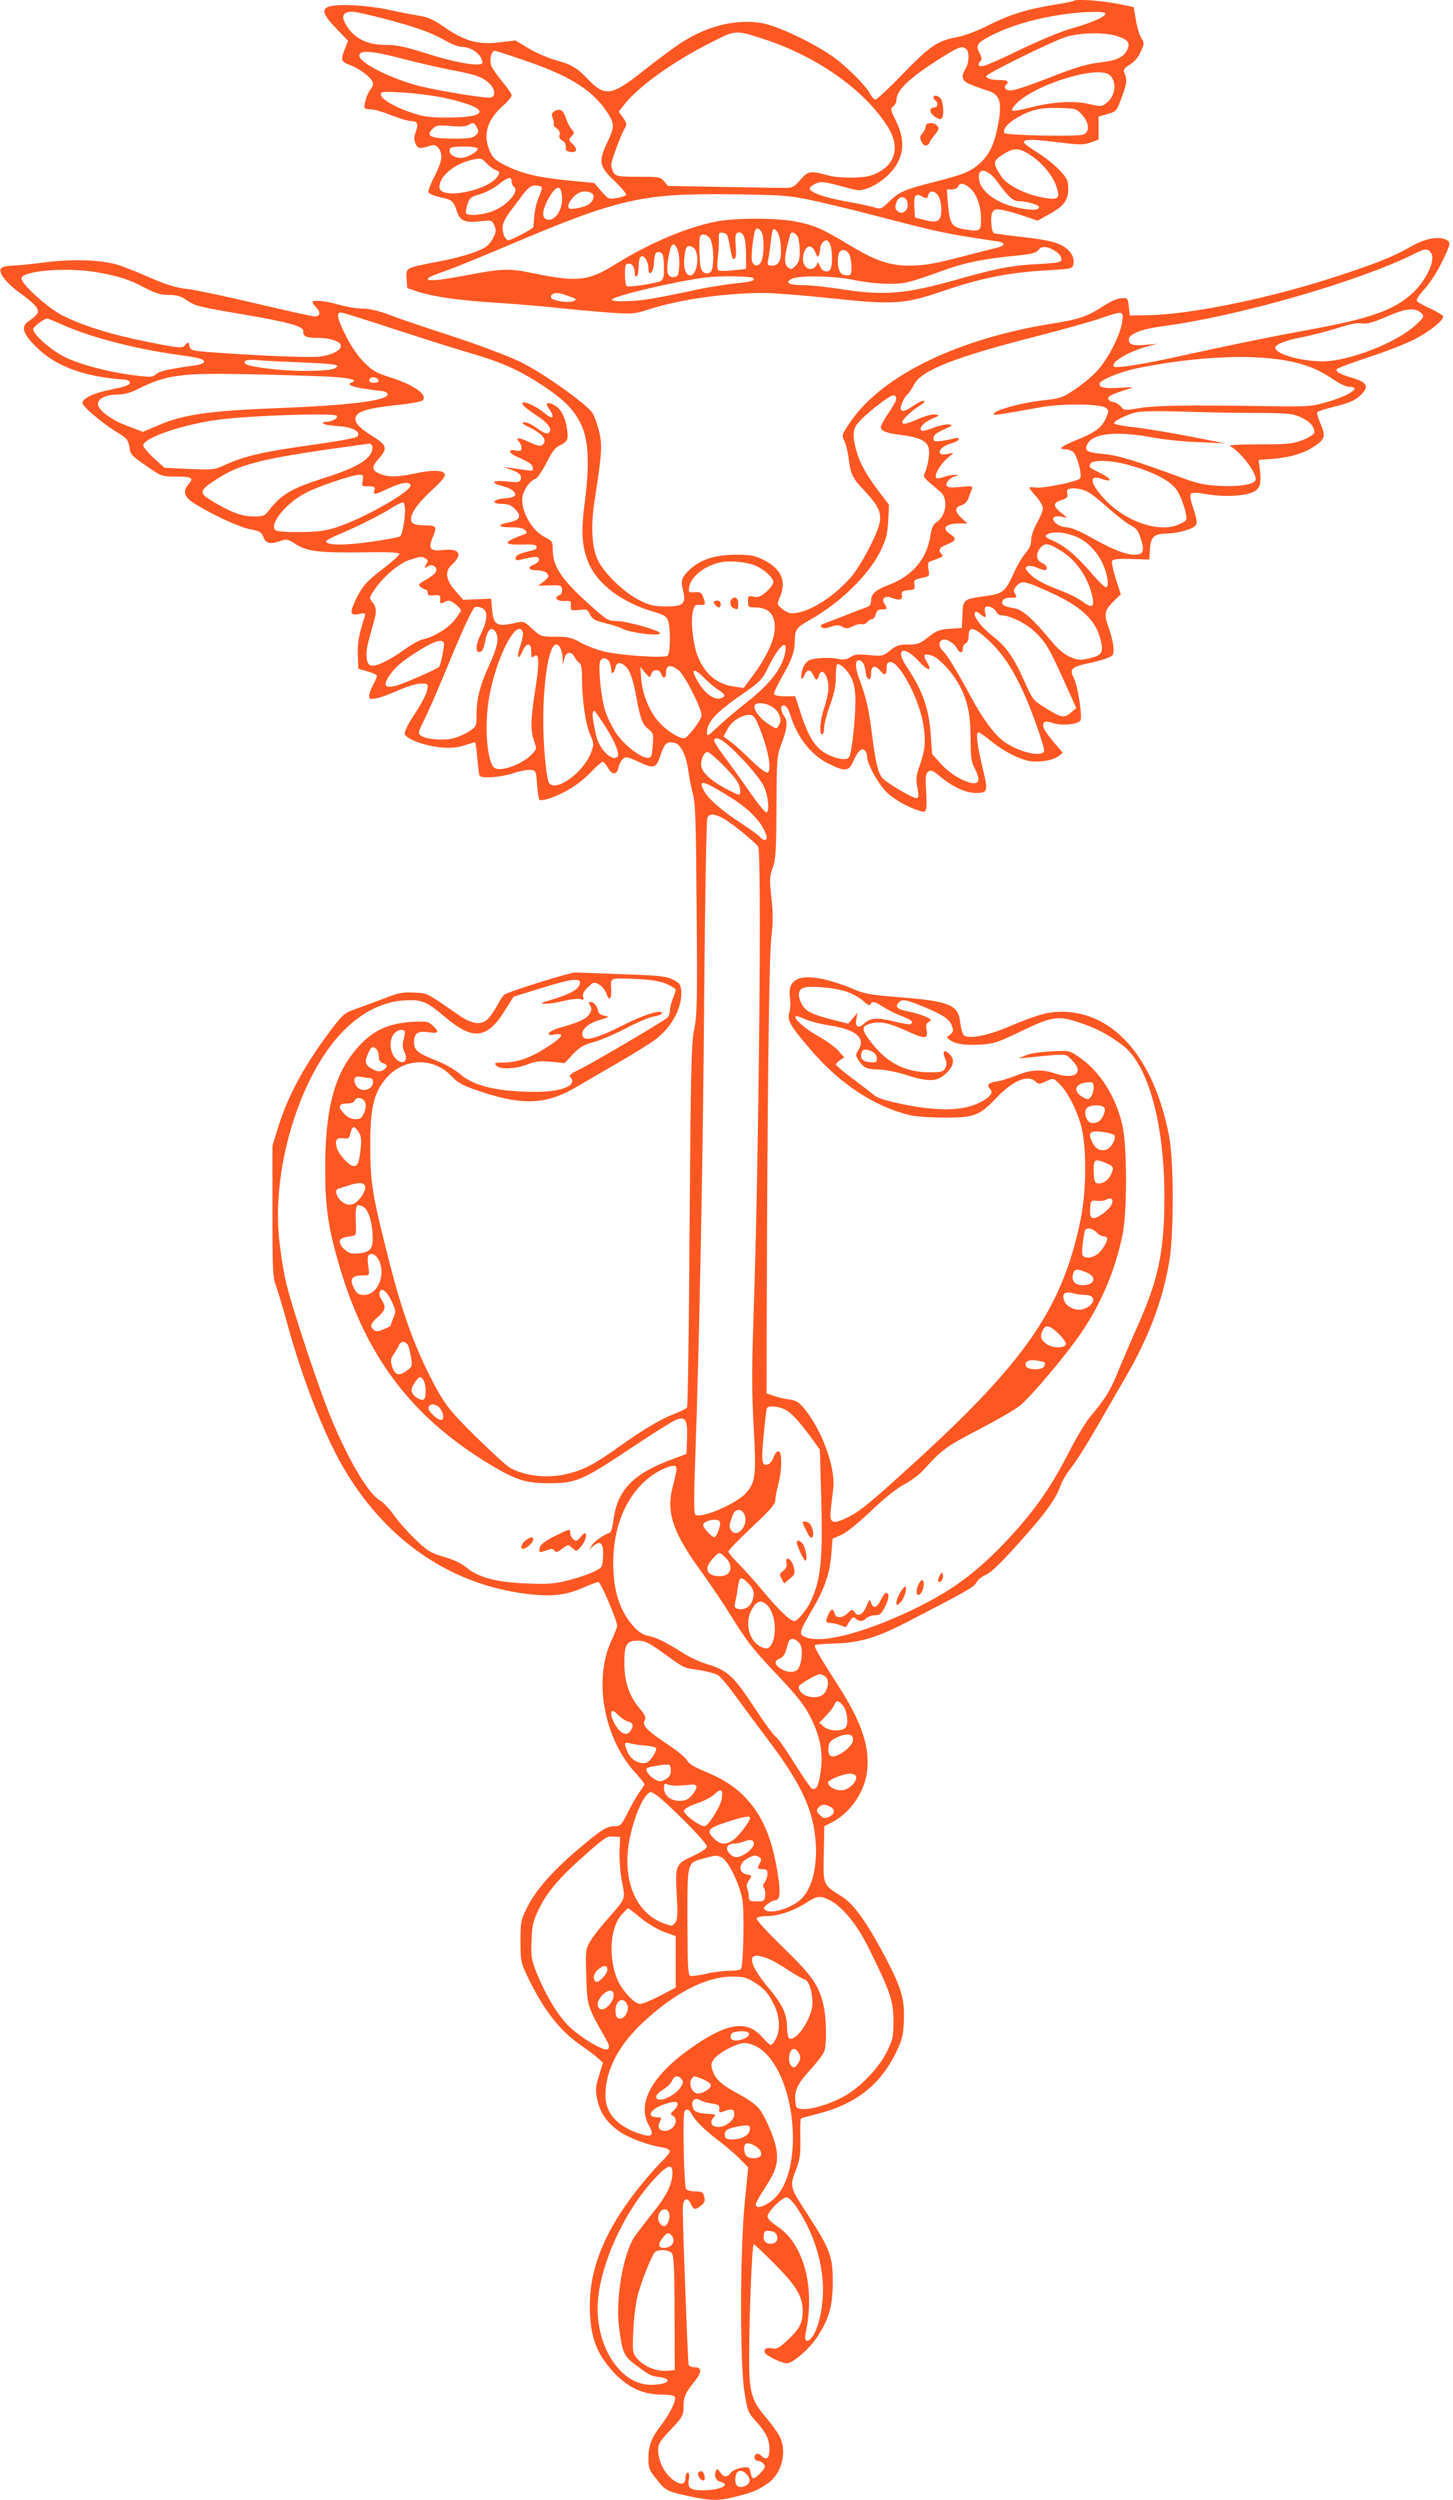 <?xml version="1.0" standalone="no"?>
<!DOCTYPE svg PUBLIC "-//W3C//DTD SVG 20010904//EN"
 "http://www.w3.org/TR/2001/REC-SVG-20010904/DTD/svg10.dtd">
<svg version="1.0" xmlns="http://www.w3.org/2000/svg"
 width="744pt" height="1280pt" viewBox="0 0 744 1280"
 preserveAspectRatio="xMidYMid meet">
<g transform="translate(0,1280) scale(0.1,-0.1)"
fill="#ff5722" stroke="none">
<path d="M5499 12796 c-2 -3 -47 -12 -99 -20 -142 -23 -234 -52 -340 -106 -53
-27 -121 -53 -154 -59 -105 -19 -142 -44 -281 -187 -71 -74 -136 -134 -142
-134 -7 0 -20 14 -28 30 -23 44 -130 150 -200 197 -105 71 -277 151 -350 164
-132 23 -272 -10 -408 -94 -39 -25 -129 -91 -198 -146 -167 -133 -201 -138
-289 -46 -54 57 -84 75 -162 96 -40 11 -104 39 -141 61 l-68 41 -74 -9 c-119
-15 -186 4 -306 88 -40 28 -72 41 -115 48 -33 5 -104 19 -159 31 -103 22 -249
30 -297 16 -44 -12 -35 -42 33 -112 l61 -64 -16 -41 c-23 -59 -21 -65 30 -85
53 -20 114 -70 114 -93 0 -8 -6 -23 -14 -31 -16 -19 -37 -87 -28 -95 3 -3 18
-6 33 -6 15 0 61 -13 102 -30 42 -16 87 -30 101 -30 33 0 40 -13 25 -55 -10
-27 -10 -40 -1 -61 13 -27 19 -27 83 -8 25 7 49 -23 49 -60 0 -19 -16 -63 -36
-100 -19 -37 -33 -74 -30 -81 2 -7 29 -18 60 -25 61 -12 68 -19 86 -73 15 -48
41 -59 120 -50 57 6 60 5 71 -21 10 -22 10 -33 -4 -61 -9 -19 -27 -41 -40 -49
-38 -26 -133 -55 -251 -77 -160 -31 -158 -29 -154 -86 l3 -48 53 -18 c81 -26
209 -45 402 -57 96 -6 236 -18 310 -26 74 -8 194 -19 265 -24 128 -9 132 -8
221 20 149 47 382 80 572 80 53 0 204 -12 337 -26 333 -36 384 -33 596 40 185
63 333 92 524 102 119 7 126 8 131 30 9 37 -17 77 -66 101 -32 16 -86 27 -190
39 -80 9 -148 18 -151 20 -13 8 -19 85 -8 105 9 18 16 20 51 14 23 -4 73 -18
111 -31 l70 -24 50 28 c83 44 107 75 107 133 0 44 -5 54 -41 94 -23 25 -69 63
-103 85 -33 21 -67 44 -75 51 -29 26 17 29 154 12 121 -15 140 -16 178 -3 l42
15 0 59 0 59 46 13 c46 14 47 15 74 89 26 70 27 86 11 126 -5 12 3 22 29 38
24 14 43 37 56 66 19 42 19 46 3 70 -9 15 -22 56 -28 93 l-11 66 -85 17 c-79
16 -211 25 -221 15z m-3519 -95 c163 -44 231 -69 306 -112 28 -16 63 -29 78
-29 51 0 106 -42 106 -81 0 -23 -131 -2 -279 45 -115 37 -159 46 -215 46 -102
0 -170 37 -210 114 -19 37 -6 56 38 56 17 0 97 -18 176 -39z m3680 29 c0 -16
-71 -47 -171 -75 -54 -15 -164 -61 -258 -106 -90 -44 -177 -83 -193 -86 -29
-6 -36 5 -17 24 8 8 6 20 -6 43 -21 40 -12 51 66 91 86 43 196 77 317 98 117
21 262 27 262 11z m-1746 -131 c276 -91 521 -266 635 -454 65 -107 30 -203
-88 -243 -42 -15 -163 -15 -216 -1 -98 26 -106 25 -146 -21 -31 -36 -42 -42
-75 -42 -21 0 -166 2 -321 5 l-283 5 -19 23 c-18 23 -26 24 -131 24 -99 0
-113 2 -126 19 -8 11 -14 30 -14 42 0 22 52 162 73 194 7 13 4 24 -13 48 l-22
30 28 36 c74 94 254 223 444 318 130 66 125 65 274 17z m1810 15 c53 -18 64
-34 48 -69 -18 -38 -54 -55 -140 -65 -59 -6 -121 -24 -226 -65 -197 -76 -237
-87 -253 -73 -10 8 -11 14 -3 22 19 19 10 26 -29 26 -44 0 -71 8 -71 20 0 12
336 178 406 200 75 24 203 26 268 4z m-776 -66 c16 -16 15 -67 -3 -98 -28 -48
-20 -67 38 -88 28 -11 63 -23 77 -27 63 -19 74 -64 46 -196 -18 -85 -45 -137
-91 -177 -46 -41 -83 -56 -229 -93 -153 -39 -182 -51 -233 -101 -39 -38 -43
-40 -75 -30 -18 6 -84 20 -147 31 -111 20 -184 46 -185 66 0 6 13 16 28 24 31
14 41 13 173 -23 47 -13 58 -13 97 0 25 9 66 34 92 57 90 79 108 176 52 287
-28 57 -30 64 -15 75 10 7 17 21 17 31 0 52 63 112 220 212 99 63 118 70 138
50z m-2863 -55 c72 -18 179 -43 240 -54 116 -22 152 -36 185 -71 28 -30 27
-68 -2 -68 -55 0 -305 43 -381 65 -144 41 -287 116 -287 150 0 31 65 26 245
-22z m629 -12 c216 -76 326 -149 398 -260 35 -56 35 -71 -2 -149 -47 -100 -43
-123 36 -198 36 -35 63 -67 60 -72 -3 -5 -25 -12 -48 -16 -41 -7 -44 -5 -79
35 l-36 42 -133 13 c-157 16 -233 34 -318 75 -53 26 -67 38 -83 73 -38 84 -16
161 66 234 25 22 45 46 45 54 0 7 -23 41 -50 73 -28 33 -53 70 -56 83 -8 29 3
72 19 72 6 0 88 -27 181 -59z m2970 -67 c37 -37 27 -106 -20 -143 -22 -17 -28
-17 -86 -4 -78 19 -187 12 -305 -18 -46 -12 -87 -19 -90 -15 -4 3 4 18 18 32
93 101 428 204 483 148z m-3419 -113 c243 -51 256 -103 25 -103 -85 0 -120 4
-180 24 -88 29 -160 71 -160 95 0 14 12 15 113 9 61 -3 153 -15 202 -25z
m3276 -89 c37 -41 40 -88 6 -101 -30 -12 -401 -4 -405 8 -7 20 19 51 64 77 72
42 121 54 217 51 86 -2 89 -3 118 -35z m-3101 -61 c13 -25 13 -27 -6 -45 -12
-12 -37 -16 -102 -16 -130 0 -158 14 -113 54 16 15 30 16 89 11 44 -5 76 -3
88 4 26 15 32 14 44 -8z m5 -111 c6 -10 -27 -34 -63 -45 -45 -13 -95 16 -76
46 7 12 131 12 139 -1z m2844 -43 c57 -41 107 -105 122 -158 18 -57 6 -65 -73
-50 -92 17 -184 65 -212 109 -44 68 -43 78 11 112 58 37 86 34 152 -13z
m-2798 -33 c13 -14 35 -30 48 -35 21 -9 22 -11 9 -32 -50 -75 -298 -122 -298
-55 0 55 73 117 164 139 48 11 51 11 77 -17z m2616 -95 c55 -76 80 -99 110
-99 37 0 103 -19 103 -29 0 -16 -25 -19 -85 -9 -115 18 -209 79 -221 145 -13
68 41 64 93 -8z m-2487 2 c0 -11 5 -23 10 -26 31 -19 -22 -88 -95 -121 -49
-23 -138 -33 -149 -16 -2 4 1 24 7 45 11 33 17 39 63 52 28 8 71 30 95 49 50
40 69 44 69 17z m2338 -27 c37 -25 64 -90 65 -157 2 -70 -3 -74 -79 -62 -69
10 -81 27 -89 123 l-7 82 26 0 c15 0 29 7 32 15 8 19 24 19 52 -1z m-2184 -2
c2 -4 -4 -28 -15 -52 -11 -24 -21 -66 -23 -94 -2 -28 -5 -54 -5 -58 -1 -9
-112 -68 -128 -68 -18 0 -35 48 -28 79 3 14 18 42 33 62 15 20 44 59 65 87 31
41 45 52 67 52 16 0 31 -4 34 -8z m104 -52 c4 -58 -30 -115 -68 -115 -38 0
-38 43 0 111 40 69 64 70 68 4z m146 24 c24 -9 19 -41 -9 -60 -13 -9 -42 -18
-65 -21 -34 -5 -40 -3 -40 13 0 10 12 31 27 46 26 27 55 34 87 22z m1780 -16
c9 -13 16 -43 16 -70 0 -61 -17 -72 -86 -54 l-49 12 -3 57 c-3 61 6 70 48 47
14 -7 19 -5 23 10 7 27 32 25 51 -2z m-658 -21 c67 -14 211 -49 320 -77 353
-92 366 -95 642 -136 43 -7 41 -21 -5 -33 -21 -5 -85 -21 -143 -36 -173 -46
-221 -54 -303 -55 -102 0 -173 24 -309 106 -137 83 -180 102 -276 120 -98 19
-304 19 -403 0 -151 -29 -345 -111 -521 -221 -135 -84 -194 -90 -412 -45 -130
27 -165 26 -356 -11 -148 -28 -208 -31 -184 -10 5 4 45 20 88 35 44 15 185 73
315 128 575 244 688 269 1161 263 235 -3 279 -6 386 -28z m500 -12 c11 -43
-29 -72 -55 -41 -8 9 -8 21 -1 40 13 35 47 35 56 1z m-746 -154 c13 -25 13
-112 0 -145 -11 -30 -35 -34 -48 -8 -8 14 1 113 14 160 5 18 22 15 34 -7z m98
-69 c5 -71 -8 -102 -44 -102 -24 0 -26 3 -20 33 4 17 9 55 12 82 8 75 12 82
31 62 10 -10 18 -39 21 -75z m-265 18 c16 -87 18 -91 29 -84 6 4 9 26 6 58 -6
59 -2 76 17 76 24 0 35 -36 35 -113 l0 -74 -65 -7 c-36 -4 -71 -4 -76 0 -7 4
-8 28 -3 68 4 33 6 76 5 94 -1 30 1 33 21 30 19 -2 25 -12 31 -48z m348 34 c8
-9 13 -41 14 -75 0 -47 -4 -63 -22 -80 -18 -19 -24 -20 -37 -9 -24 19 -21 58
10 168 5 17 19 15 35 -4z m-448 -11 c23 -27 26 -163 4 -177 -12 -8 -22 -8 -34
0 -14 9 -19 28 -21 89 -2 43 -1 84 2 92 7 18 30 16 49 -4z m617 -32 c11 -21
14 -100 4 -125 -10 -26 -43 -19 -56 12 -8 20 -12 23 -15 10 -2 -9 -11 -19 -19
-22 -38 -15 -64 30 -47 81 14 40 40 41 57 3 10 -26 14 -29 20 -15 3 9 6 24 6
34 0 17 18 41 32 41 4 0 12 -9 18 -19z m-781 -29 c7 -16 11 -53 9 -83 -3 -47
-6 -54 -25 -57 -35 -5 -44 24 -30 101 12 72 27 85 46 39z m91 -1 c23 -43 6
-131 -25 -131 -25 0 -37 39 -30 96 5 44 10 54 25 54 11 0 24 -9 30 -19z m1850
-11 c14 -9 25 -26 25 -36 0 -17 -11 -20 -120 -26 -135 -7 -209 -21 -410 -78
-270 -76 -375 -85 -601 -50 -71 11 -156 20 -189 20 -74 0 -98 12 -64 31 36 21
225 17 329 -6 47 -10 123 -18 170 -18 87 0 101 4 291 72 100 36 200 56 353 71
90 9 112 15 124 31 15 22 51 18 92 -11z m-1060 -16 c6 -14 10 -43 10 -65 0
-35 -3 -39 -25 -39 -14 0 -29 8 -35 19 -11 22 -13 71 -4 95 10 25 43 19 54
-10z m-956 0 c3 -9 6 -40 6 -69 0 -42 -4 -56 -17 -64 -24 -12 -162 -33 -174
-26 -5 4 -9 31 -9 61 0 46 3 54 19 54 20 0 31 -18 31 -51 0 -11 5 -17 10 -14
6 3 10 26 10 50 0 24 5 47 12 51 16 10 38 -24 38 -59 0 -44 24 -28 28 19 1 21
5 45 7 52 6 17 32 15 39 -4z m463 -118 c13 -12 -9 -19 -92 -27 -47 -5 -129
-18 -183 -29 -217 -47 -294 -60 -369 -62 -46 -2 -79 1 -80 7 -5 17 339 98 487
115 77 9 227 6 237 -4z m-965 -85 c13 -5 32 -12 43 -16 35 -11 -6 -26 -55 -19
-50 7 -66 17 -56 33 9 13 37 14 68 2z"/>
<path d="M4780 12301 c0 -6 5 -13 10 -16 15 -9 12 -35 -4 -35 -26 0 -30 -23
-6 -42 36 -29 50 -23 50 23 0 22 -5 49 -10 60 -11 19 -40 27 -40 10z"/>
<path d="M4740 12153 c0 -9 -7 -25 -17 -35 -13 -15 -14 -23 -5 -43 7 -16 17
-23 27 -19 8 3 15 10 15 14 0 5 12 22 26 39 21 26 24 34 14 46 -17 21 -60 20
-60 -2z"/>
<path d="M2838 12230 c-14 -9 -15 -16 -7 -37 5 -14 7 -28 4 -31 -3 -3 4 -12
15 -19 14 -10 19 -21 15 -33 -4 -13 1 -22 14 -30 13 -6 20 -19 18 -33 -2 -17
4 -23 26 -25 33 -4 36 16 7 43 -19 17 -19 19 -4 37 16 17 16 19 1 36 -9 10
-22 35 -29 57 -14 42 -31 52 -60 35z"/>
<path d="M7239 11545 c-111 -61 -169 -85 -364 -150 -352 -118 -776 -206 -1000
-209 l-90 -1 -5 45 c-5 44 -6 45 -38 43 -19 0 -58 -17 -95 -42 -79 -51 -120
-65 -248 -86 -489 -76 -881 -266 -1044 -504 -45 -66 -46 -69 -32 -97 8 -16 18
-56 22 -89 11 -84 19 -102 79 -165 71 -75 89 -111 81 -162 -11 -62 -99 -229
-152 -288 -94 -105 -219 -180 -299 -180 -13 0 -35 10 -49 23 -27 22 -27 23
-11 61 34 81 7 143 -83 189 -47 23 -66 27 -142 27 -109 0 -187 -26 -241 -80
-40 -39 -43 -52 -29 -112 14 -60 -3 -73 -91 -73 -63 1 -82 6 -138 34 -77 40
-177 137 -208 202 -32 66 -38 178 -17 309 37 235 40 283 22 354 -9 36 -24 77
-33 91 -32 48 -254 206 -369 262 -62 30 -213 87 -345 130 -129 42 -275 91
-323 110 -59 22 -106 33 -140 33 -29 0 -84 9 -122 20 -70 20 -135 26 -135 13
0 -4 9 -17 21 -29 23 -25 18 -44 -11 -44 -10 0 -142 29 -294 65 -152 36 -311
70 -354 75 -58 6 -107 21 -193 58 -63 28 -139 58 -169 67 -84 25 -235 30 -377
11 -67 -9 -139 -16 -160 -16 -21 0 -45 -5 -53 -10 -27 -17 17 -77 95 -132 38
-27 76 -60 83 -73 13 -26 10 -32 -47 -74 -34 -25 -22 -61 42 -125 101 -101
244 -154 447 -169 23 -1 35 -7 35 -17 0 -11 -25 -20 -90 -33 -94 -19 -148 -43
-153 -69 -3 -17 108 -111 185 -156 39 -23 49 -35 54 -63 7 -48 9 -49 93 -108
73 -50 75 -51 150 -51 79 0 90 -7 61 -40 -29 -32 -23 -62 20 -91 79 -53 233
-126 293 -138 53 -10 61 -15 71 -41 11 -33 35 -38 90 -19 28 10 36 8 72 -15
58 -39 124 -47 341 -44 139 2 193 0 193 -8 0 -7 -34 -37 -75 -69 -91 -69 -114
-95 -146 -160 -35 -73 -33 -88 13 -79 35 7 36 6 29 -17 -30 -94 -36 -132 -34
-194 l3 -69 48 -14 c26 -7 47 -17 47 -23 0 -5 -9 -26 -20 -46 -11 -21 -20 -46
-20 -56 0 -17 5 -18 38 -12 20 3 71 22 113 41 43 19 93 34 114 34 37 0 38 0
32 -34 -3 -19 -31 -72 -62 -119 -32 -47 -55 -93 -53 -104 5 -26 105 -63 188
-70 50 -4 83 -1 119 11 27 9 52 16 54 16 2 0 7 -37 11 -82 4 -44 9 -85 12 -90
10 -15 110 -8 171 13 34 11 74 19 90 17 27 -3 28 -5 33 -75 3 -39 8 -74 12
-78 4 -4 24 -1 45 5 80 26 155 72 212 130 32 33 62 60 67 60 5 0 17 -14 26
-30 22 -39 47 -39 54 -1 4 17 14 37 23 45 15 14 23 12 84 -16 78 -36 87 -33
112 43 19 55 31 65 71 55 31 -8 59 -67 69 -146 4 -30 14 -82 23 -115 13 -50
16 -149 19 -593 4 -470 2 -542 -12 -610 -15 -67 -18 -192 -24 -1002 -3 -509
-9 -930 -13 -936 -4 -6 -29 -19 -55 -29 -74 -27 -157 -76 -283 -165 -135 -96
-185 -123 -267 -144 -102 -27 -215 -16 -298 27 -17 8 -96 80 -176 159 -123
121 -152 157 -196 234 -107 192 -178 381 -251 669 -86 338 -95 394 -96 580 -1
202 17 279 81 354 89 104 239 110 332 14 39 -41 57 -50 165 -86 204 -67 325
-61 471 24 39 23 135 79 215 125 80 46 168 101 195 121 87 66 140 167 133 251
-3 32 -8 40 -43 57 -34 17 -72 21 -260 27 -121 5 -229 9 -240 9 -25 1 -346
-99 -363 -114 -8 -6 -24 -31 -37 -56 -13 -25 -35 -57 -49 -70 -34 -32 -81 -24
-150 24 -168 116 -154 109 -225 113 -53 3 -79 -1 -136 -23 -38 -15 -105 -39
-148 -55 -76 -27 -79 -30 -142 -113 -138 -183 -221 -337 -272 -502 l-28 -90 0
-335 c0 -318 1 -338 22 -395 11 -33 37 -118 56 -190 74 -269 182 -549 279
-718 209 -366 530 -596 912 -653 141 -21 224 -15 315 24 40 18 79 32 85 32 12
0 96 -197 96 -224 0 -8 -13 -42 -30 -77 -92 -200 -38 -499 122 -674 26 -29 48
-56 48 -60 0 -3 -11 -21 -24 -38 -13 -18 -40 -65 -60 -104 -34 -68 -38 -73
-69 -73 -41 0 -68 -17 -197 -127 -125 -107 -210 -204 -253 -293 -30 -61 -32
-72 -32 -170 0 -100 2 -108 37 -182 79 -165 161 -271 267 -346 37 -25 78 -56
92 -69 l26 -24 -20 -67 c-18 -57 -19 -73 -9 -121 15 -70 51 -121 115 -165 51
-34 145 -69 220 -81 20 -3 37 -12 37 -18 0 -7 -16 -29 -36 -48 -20 -18 -64
-68 -98 -109 -187 -225 -276 -429 -276 -634 0 -157 33 -247 124 -344 70 -75
149 -112 239 -112 49 0 69 -4 73 -14 7 -18 -28 -87 -73 -146 -48 -62 -63 -103
-63 -167 0 -49 4 -60 43 -108 45 -58 53 -62 187 -90 94 -19 132 -19 212 1 86
21 116 33 165 66 76 51 106 165 64 246 -11 20 -42 64 -70 96 -75 88 -86 130
-85 316 0 206 15 570 23 570 4 0 52 -46 108 -102 112 -113 142 -164 143 -241
0 -61 -16 -91 -79 -150 -41 -38 -55 -46 -75 -41 -30 7 -47 -2 -40 -21 7 -16
86 -55 113 -55 30 0 114 72 155 134 60 91 79 155 80 276 1 136 -11 169 -124
345 -99 153 -98 147 -61 245 17 44 21 75 19 152 -1 54 0 99 3 101 2 2 42 13
89 25 192 50 315 146 396 309 33 68 39 89 42 164 5 110 -11 168 -90 319 -93
178 -164 279 -223 317 -103 65 -100 58 -97 221 l3 142 41 21 c90 46 163 151
177 254 17 126 -24 253 -146 443 -102 159 -126 202 -120 209 3 3 46 7 94 8
136 4 218 28 377 110 308 159 345 180 355 202 6 12 25 29 43 37 36 15 97 76
228 226 93 106 141 176 161 235 7 22 31 61 52 88 22 26 80 118 130 205 50 86
119 206 153 265 117 202 187 388 221 587 24 138 24 510 0 639 -76 403 -283
642 -555 641 -70 -1 -121 -15 -285 -84 -99 -41 -196 -57 -213 -35 -6 8 -14 36
-17 62 -9 92 -54 111 -308 131 -159 13 -184 17 -248 46 -40 17 -105 38 -146
47 -128 28 -185 -6 -170 -98 4 -20 2 -53 -3 -72 -12 -41 1 -65 105 -187 149
-177 334 -299 518 -341 28 -6 104 -11 170 -11 151 -1 181 10 264 98 86 91 163
124 203 87 17 -15 21 -15 55 1 36 17 36 17 65 -11 41 -39 82 -115 110 -203 33
-108 33 -345 -1 -505 -94 -446 -283 -719 -857 -1241 -231 -210 -276 -247 -345
-278 -70 -33 -84 -23 -74 54 3 30 9 76 12 103 11 103 -57 291 -144 399 -32 40
-45 48 -83 53 -25 3 -61 12 -80 19 l-35 12 1 369 c3 1155 12 1857 23 1958 10
84 10 130 1 211 -10 93 -10 108 6 152 16 42 19 85 20 309 1 243 2 264 23 320
32 85 36 119 17 147 -21 30 -21 60 0 56 10 -2 22 -21 29 -43 35 -118 106 -209
197 -255 83 -41 104 -40 125 8 26 56 43 74 60 61 7 -6 13 -21 13 -33 0 -38 57
-140 101 -183 39 -38 115 -80 176 -97 27 -9 31 5 25 109 -4 65 -2 83 11 94 14
11 23 7 64 -27 61 -51 127 -81 179 -82 61 0 64 8 39 113 -31 128 -40 197 -25
197 6 0 37 -21 68 -47 62 -50 142 -91 196 -100 49 -8 121 5 147 26 l21 17 -42
49 c-23 27 -47 59 -53 72 -15 33 1 47 37 33 49 -18 140 -10 149 13 9 25 -14
174 -33 212 -26 52 -18 60 95 84 50 11 95 27 101 36 13 17 5 73 -20 144 -24
66 -20 86 23 129 l40 39 -25 78 c-14 43 -22 85 -20 92 4 10 27 13 98 11 l93
-3 3 50 c4 66 20 82 85 83 63 2 137 23 151 44 7 11 3 36 -13 83 -15 45 -20 70
-13 77 7 7 33 6 80 -2 95 -17 215 -9 250 17 28 21 31 45 21 128 l-4 30 76 6
c93 8 164 31 218 70 47 33 49 48 21 114 -11 26 -18 50 -15 55 3 4 46 18 96 30
71 18 98 30 125 56 47 44 36 67 -44 90 -61 18 -85 31 -77 44 3 5 76 32 163 61
86 28 191 69 232 90 74 37 150 97 150 118 0 6 -29 24 -64 40 -35 16 -67 34
-71 40 -4 7 12 32 40 62 28 30 64 87 91 142 40 84 42 93 27 105 -33 24 -106
15 -174 -23z m91 -45 c20 -38 -33 -145 -104 -207 -93 -82 -213 -124 -506 -178
-223 -41 -397 -77 -659 -134 -205 -46 -347 -68 -357 -58 -20 20 68 74 166 102
l55 15 -55 -5 c-66 -7 -90 0 -90 27 0 28 67 54 175 68 384 50 1013 232 1290
372 52 27 70 27 85 -2z m-6833 -94 c113 -20 167 -38 246 -80 54 -28 80 -36
121 -36 41 0 62 -6 92 -27 45 -30 55 -33 291 -73 233 -40 309 -61 306 -86 -2
-26 14 -34 73 -34 59 0 110 -15 118 -35 9 -26 -41 -53 -111 -61 -59 -6 -332 6
-573 24 -78 7 -85 9 -90 31 -5 21 -7 22 -19 7 -18 -21 -22 -21 -201 15 -178
35 -332 83 -434 136 -74 39 -206 158 -206 187 0 40 231 59 387 32z m6782 -211
c15 -15 12 -20 -31 -60 -100 -91 -342 -185 -476 -185 -111 0 -242 38 -242 70
0 17 54 38 140 54 46 9 126 30 178 46 64 21 104 29 126 24 25 -4 55 4 127 35
100 44 147 48 178 16z m-5261 -80 c142 -46 320 -103 397 -125 163 -48 250 -88
373 -170 105 -70 155 -122 190 -199 35 -75 41 -203 17 -386 -20 -153 -17 -225
15 -308 43 -114 173 -213 343 -261 45 -13 60 -22 67 -42 15 -38 13 -170 -2
-181 -18 -14 -236 1 -323 21 -38 9 -93 30 -122 46 -46 26 -63 30 -128 30 -74
0 -76 1 -119 40 -43 40 -45 40 -87 31 -94 -22 -112 -12 -119 66 l-5 58 -71 -3
-72 -3 -41 47 c-48 54 -54 99 -20 130 61 55 44 88 -41 78 -67 -7 -79 5 -55 63
24 58 21 63 -39 63 -34 0 -58 5 -65 14 -22 26 14 86 96 162 56 51 75 75 70 87
-8 21 -66 22 -157 2 -84 -18 -132 -19 -175 -1 -44 19 -44 36 -1 83 41 47 35
66 -32 107 -67 42 -92 66 -92 92 0 35 55 53 201 69 72 7 136 18 143 25 28 28
-43 79 -163 117 -73 23 -94 35 -137 78 -31 31 -66 82 -92 134 -45 89 -52 121
-26 121 9 0 131 -38 272 -85z m3728 38 c-9 -70 -76 -199 -135 -259 -27 -28
-78 -69 -113 -92 -58 -38 -72 -43 -159 -52 -116 -12 -268 -56 -249 -73 3 -2
37 2 75 9 39 7 113 20 165 29 113 20 307 18 333 -4 15 -12 15 -16 1 -49 -20
-49 -54 -75 -147 -113 -82 -33 -103 -49 -65 -49 14 0 32 -6 42 -13 20 -14 48
-118 37 -136 -10 -16 -190 -53 -228 -47 -18 2 -33 2 -33 -1 0 -3 16 -23 35
-44 19 -22 35 -49 35 -61 0 -12 -13 -45 -30 -75 -17 -30 -30 -67 -30 -88 0
-24 -9 -44 -29 -67 -16 -18 -42 -62 -58 -98 -46 -101 -57 -109 -142 -121 -119
-17 -120 -17 -123 -96 l-3 -68 -45 -3 c-69 -4 -83 -9 -131 -47 -38 -30 -51
-35 -99 -35 -47 0 -61 -5 -92 -30 -35 -29 -39 -30 -107 -24 -57 6 -75 4 -96
-10 -19 -12 -36 -15 -58 -10 -42 9 -119 7 -150 -5 -16 -6 -29 -23 -37 -45 -14
-44 -7 -72 9 -33 13 32 31 32 46 -1 12 -27 21 -28 28 -2 13 50 50 1 49 -64 -1
-23 -10 -68 -22 -100 -21 -63 -27 -136 -10 -136 6 0 10 15 10 34 0 19 14 71
30 116 22 59 30 99 30 146 0 35 3 64 8 64 20 0 56 -37 73 -74 13 -29 19 -65
19 -119 0 -98 -20 -268 -33 -285 -14 -17 -69 -8 -119 21 -53 29 -88 85 -125
196 l-31 96 -53 0 c-29 0 -54 5 -56 11 -2 5 17 46 42 90 51 88 65 130 65 190
0 49 10 63 75 99 154 86 301 229 361 349 32 66 38 89 42 160 l4 82 -49 64
c-66 87 -98 144 -117 209 -20 69 -20 105 0 136 26 40 174 157 190 151 22 -8
17 -27 -26 -90 -22 -32 -40 -65 -40 -72 0 -19 27 -31 90 -39 138 -17 167 -40
155 -121 -3 -26 -12 -58 -18 -71 -12 -27 -15 -23 77 -100 43 -35 32 -124 -19
-157 -16 -10 -25 -29 -30 -63 -18 -123 -91 -211 -215 -258 -70 -27 -90 -45
-90 -85 0 -11 -8 -23 -17 -27 -10 -3 -61 -22 -113 -43 -52 -20 -104 -40 -114
-44 -14 -5 -16 -10 -9 -17 8 -8 21 -7 47 2 29 10 40 10 59 0 20 -11 29 -10 55
3 17 9 37 13 45 10 7 -2 20 2 27 11 7 8 18 15 25 15 7 0 16 11 19 25 5 18 13
25 31 25 29 0 30 3 13 30 -17 27 5 42 39 29 40 -15 55 -11 51 14 -3 19 2 22
33 25 32 3 36 6 31 27 -4 26 -1 28 51 39 26 6 27 9 21 41 -4 25 -2 36 7 40 68
24 72 26 61 37 -21 21 -13 35 28 51 46 18 50 30 15 53 -47 31 -24 54 55 54
l34 0 -32 29 c-35 33 -34 56 3 65 13 3 27 18 33 33 5 16 13 37 18 47 7 18 4
19 -58 13 -51 -5 -67 -3 -71 8 -6 15 19 41 48 48 17 4 16 5 -4 6 -14 0 -39 -4
-58 -11 -18 -6 -35 -9 -39 -5 -12 12 18 67 54 98 l35 31 -30 -6 c-66 -15 -49
36 18 54 22 6 39 16 39 22 0 6 -9 8 -22 4 -13 -4 -42 -10 -65 -13 -38 -5 -43
-3 -43 14 0 15 14 27 53 44 46 20 49 23 26 26 -14 2 -49 -5 -78 -17 -29 -11
-57 -18 -62 -15 -17 11 10 42 53 61 41 17 42 18 15 22 -15 2 -52 -8 -83 -22
-59 -27 -84 -32 -84 -17 0 13 48 58 88 83 21 13 30 24 23 26 -7 2 -33 -10 -58
-28 -53 -37 -74 -30 -53 19 7 17 19 36 27 42 8 7 23 30 34 51 36 71 207 139
618 244 140 36 291 78 336 94 116 40 119 40 111 -17z m-5435 -12 c148 -67 377
-127 609 -159 95 -13 125 -21 125 -32 0 -10 -17 -17 -55 -22 -129 -18 -174
-28 -191 -44 -18 -16 -28 -16 -117 -5 -134 18 -270 54 -350 93 -68 33 -162
115 -162 142 0 12 52 53 71 55 3 1 35 -12 70 -28z m6313 -195 c84 -20 134 -42
205 -90 29 -20 64 -36 76 -36 75 0 4 -47 -123 -82 -71 -20 -96 -21 -327 -17
-380 6 -543 3 -624 -11 -71 -12 -76 -11 -91 8 -9 11 -28 22 -41 24 -13 1 -24
10 -24 18 0 13 21 23 105 49 30 9 23 10 -42 6 -83 -5 -108 0 -108 20 0 18 104
61 190 79 315 64 615 76 804 32z m-5071 -2 c120 -5 177 -10 174 -18 -6 -18
-47 -24 -167 -25 -104 -1 -275 19 -300 34 -25 16 6 27 59 21 31 -3 136 -8 234
-12z m124 -72 c110 -6 158 -17 126 -29 -29 -10 -9 -22 55 -32 37 -6 81 -12 97
-13 18 -2 30 -9 30 -17 0 -32 -199 -57 -575 -71 -337 -13 -473 -33 -596 -86
l-82 -35 -84 32 c-88 34 -152 85 -146 116 5 25 46 43 101 43 32 0 66 9 105 29
145 72 217 82 562 75 157 -3 340 -9 407 -12z m261 -19 c2 -8 -6 -13 -22 -13
-25 0 -33 10 -19 24 10 10 36 3 41 -11z m4482 -167 c178 -1 199 -3 242 -23 45
-21 68 -46 68 -77 0 -8 -23 -24 -57 -38 -52 -20 -74 -23 -225 -23 -102 0 -160
-3 -150 -9 53 -28 132 -130 132 -170 0 -24 -75 -39 -180 -34 -76 4 -113 11
-185 37 -258 95 -343 121 -419 127 -81 7 -96 17 -77 52 29 54 150 66 328 33
56 -11 164 -22 240 -25 l138 -6 -175 34 c-96 19 -222 40 -280 47 -58 6 -109
15 -114 20 -11 10 64 48 117 59 23 5 123 6 222 3 99 -4 268 -7 375 -7z m-4695
-15 c7 -13 -27 -31 -56 -31 -14 0 -19 -4 -13 -9 5 -5 39 -11 76 -13 74 -4 121
-30 96 -54 -7 -7 -114 -26 -238 -43 -239 -33 -338 -56 -435 -100 -58 -27 -64
-27 -186 -22 l-127 6 -55 50 c-30 28 -54 57 -54 65 4 39 204 107 384 131 164
22 598 36 608 20z m181 -155 c3 -8 0 -24 -6 -36 -23 -43 -94 -81 -236 -126
-174 -55 -223 -84 -293 -174 -17 -22 -27 -25 -78 -24 -60 1 -123 26 -223 89
-50 31 -45 47 32 97 131 87 245 113 791 187 4 1 10 -5 13 -13z m3874 -97 c124
-34 214 -81 245 -127 28 -42 58 -139 48 -155 -3 -5 -20 -15 -39 -23 -99 -42
-264 13 -371 123 -80 83 -92 135 -25 112 57 -20 58 -3 2 26 -67 33 -64 31 -57
50 9 22 106 20 197 -6z m-3923 -79 c-6 -29 -5 -30 29 -30 31 0 36 -3 31 -20
-7 -26 -1 -25 76 11 64 29 106 35 109 14 5 -31 -250 -175 -383 -216 -58 -18
-99 -23 -186 -23 -74 -1 -116 3 -124 11 -30 30 54 135 152 187 59 33 240 94
278 95 21 1 23 -2 18 -29z m3708 -56 c19 -8 68 -47 109 -85 42 -37 93 -77 114
-88 31 -16 41 -28 54 -72 20 -61 12 -79 -33 -79 -45 0 -114 27 -218 86 -60 34
-108 54 -127 54 -18 0 -42 8 -54 18 -31 25 -18 45 23 37 l32 -6 -32 26 c-42
34 -42 51 3 65 25 9 34 16 30 27 -3 8 -4 19 0 24 8 14 63 11 99 -7z m-3491
-100 c-2 -55 -15 -124 -25 -130 -14 -8 -159 -32 -246 -39 -82 -7 -133 -2 -133
14 0 4 30 21 68 36 92 39 211 98 268 135 27 17 53 29 59 27 5 -2 9 -21 9 -43z
m3441 -134 c53 -23 102 -74 131 -135 25 -56 35 -116 18 -122 -6 -2 -42 33 -80
78 -74 86 -135 137 -198 163 -24 10 -36 20 -30 25 24 23 95 19 159 -9z m-78
-73 c74 -47 130 -128 154 -221 16 -64 3 -74 -48 -36 -22 17 -71 41 -108 55
-93 35 -136 59 -165 90 -20 21 -22 28 -10 35 9 5 27 3 48 -6 43 -17 52 -18 52
-1 0 8 -11 19 -25 25 -31 14 -33 50 -5 80 23 24 41 21 107 -21z m-3257 -37
c13 -8 13 -13 2 -30 -12 -20 -11 -20 8 -10 16 9 25 8 35 0 21 -17 8 -38 -42
-67 -42 -24 -44 -27 -27 -40 10 -7 21 -13 26 -13 4 0 8 -7 8 -16 0 -12 8 -15
33 -12 28 3 32 0 31 -20 -1 -25 0 -26 27 -12 15 8 25 6 49 -12 16 -12 30 -27
30 -33 0 -6 -16 -30 -36 -54 -37 -43 -105 -83 -161 -95 -18 -4 -63 -30 -100
-57 -72 -52 -143 -85 -166 -76 -23 9 -27 62 -10 124 8 32 22 80 29 106 14 50
11 70 -13 99 -13 15 -11 22 16 61 46 67 127 135 180 151 56 18 62 18 81 6z
m1688 -36 c45 -19 92 -62 92 -85 0 -9 -16 -31 -36 -49 -29 -25 -42 -30 -65
-25 -27 6 -29 5 -29 -24 0 -29 3 -31 35 -31 52 0 83 -19 96 -57 22 -68 -13
-165 -106 -292 l-47 -63 -44 6 c-94 12 -157 66 -194 163 -22 59 -34 174 -22
223 7 30 12 35 35 33 30 -2 32 3 17 41 -8 22 -15 26 -42 24 -30 -3 -33 0 -30
21 6 56 77 114 162 132 47 10 133 2 178 -17z m1481 -124 c188 -82 264 -152
289 -266 12 -56 2 -70 -61 -85 -48 -10 -59 -9 -99 8 -28 13 -61 40 -89 74 -98
119 -153 168 -196 175 -52 8 -67 18 -60 38 4 10 19 16 42 16 32 0 34 2 23 19
-10 17 -9 23 6 40 26 29 42 27 145 -19z m-2859 -137 c0 -18 -11 -56 -25 -83
-30 -59 -33 -103 -8 -98 13 2 21 19 28 58 11 60 35 77 55 40 16 -30 6 -76 -36
-168 -46 -100 -64 -171 -64 -249 0 -61 -1 -63 -37 -87 -21 -14 -58 -30 -82
-36 -50 -13 -139 -6 -166 14 -16 11 -14 18 19 84 20 40 68 150 107 245 88 213
136 319 151 328 6 4 22 2 35 -4 17 -8 23 -18 23 -44z m2611 26 c5 -11 15 -19
23 -19 43 0 119 -35 165 -76 62 -55 82 -88 161 -264 l61 -135 -26 -22 c-35
-31 -49 -29 -128 20 -67 41 -69 44 -111 138 -57 128 -95 180 -171 239 -57 46
-97 102 -81 117 3 3 14 -1 24 -10 25 -23 35 -21 27 3 -3 11 -4 24 -1 29 9 14
45 1 57 -20z m-2424 -105 c3 -9 -2 -38 -11 -65 -22 -59 -15 -89 8 -36 21 49
46 49 46 1 0 -31 2 -35 15 -24 26 22 28 -31 6 -169 -24 -152 -26 -211 -6 -266
14 -38 13 -41 -13 -68 -48 -50 -157 -90 -189 -69 -39 25 -54 214 -29 358 35
205 143 415 173 338z m2378 -36 c100 -91 170 -213 249 -432 26 -71 45 -135 42
-142 -12 -32 -125 -6 -199 45 -52 35 -113 117 -177 236 -71 131 -120 212 -140
230 -24 22 -26 51 -4 59 20 8 59 -16 74 -44 14 -26 30 -26 30 0 0 11 7 23 15
26 9 4 15 19 15 40 0 49 27 44 95 -18z m-2782 -21 c4 -11 -17 -115 -25 -122
-12 -11 -182 -86 -217 -95 -58 -15 -70 -3 -43 42 30 48 66 80 157 137 81 50
119 62 128 38z m597 -26 c5 -11 11 -35 11 -53 l1 -33 7 30 c8 37 35 44 52 13
6 -13 18 -27 25 -31 10 -5 14 -29 14 -75 0 -114 18 -238 41 -291 21 -49 21
-53 5 -95 -43 -112 -202 -216 -219 -143 -18 74 -29 248 -24 382 9 235 48 368
87 296z m1152 -12 c-12 -85 -74 -167 -201 -267 -53 -41 -120 -98 -148 -126
-47 -44 -53 -48 -53 -28 0 56 46 106 194 207 74 52 90 68 113 115 53 112 104
165 95 99z m685 -57 c46 -50 68 -50 39 -1 -21 36 -17 44 21 34 40 -10 115 -92
152 -166 39 -80 51 -145 51 -273 0 -82 4 -108 20 -139 27 -50 26 -77 -2 -77
-43 0 -123 47 -169 98 l-46 51 -7 94 c-9 140 -40 228 -123 353 -63 94 -15 113
64 26z m-1587 -1 c5 -11 10 -30 10 -42 0 -27 16 -15 22 16 5 31 39 24 64 -12
13 -19 29 -70 38 -120 24 -132 34 -160 65 -185 27 -22 28 -26 23 -85 -4 -56
-7 -63 -26 -63 -36 0 -123 69 -162 127 -20 31 -46 83 -56 117 -20 62 -36 222
-25 250 9 22 34 20 47 -3z m1298 -4 c6 -6 12 -27 14 -46 4 -44 28 -54 28 -12
0 42 19 49 46 18 25 -29 34 -26 34 15 0 21 5 28 20 28 46 0 143 -182 166 -310
16 -92 12 -138 -18 -223 -17 -48 -19 -65 -11 -108 8 -39 8 -52 -2 -55 -14 -6
-152 75 -177 103 -22 25 -34 76 -53 223 -17 134 -30 190 -66 286 -21 56 -21
94 -1 94 5 0 14 -6 20 -13z m-943 -39 c31 -24 121 -202 117 -232 -3 -26 -73
-116 -89 -116 -29 0 -92 41 -130 84 -49 55 -83 141 -90 221 l-4 60 24 -29 c24
-28 25 -28 32 -7 8 27 42 27 50 1 9 -27 25 -25 25 3 0 43 23 48 65 15z m140
-48 c17 -17 45 -40 63 -52 37 -23 40 -34 12 -43 -30 -10 -75 20 -109 73 -51
80 -33 92 34 22z m336 -137 c37 -22 55 -64 39 -92 -14 -26 -12 -26 -61 6 -41
27 -75 76 -64 93 10 15 54 12 86 -7z m-853 -100 c48 -74 77 -145 64 -157 -28
-28 -94 38 -110 110 -21 98 -23 124 -7 124 2 0 25 -35 53 -77z m782 12 c51
-119 74 -235 51 -250 -8 -4 -42 21 -89 67 -42 41 -90 84 -107 95 l-30 22 20
38 c21 40 72 73 113 73 17 0 27 -10 42 -45z m-81 -179 c53 -56 102 -118 113
-143 22 -49 29 -125 13 -133 -5 -2 -41 41 -79 95 -38 55 -97 138 -132 184 -35
46 -61 88 -58 93 15 23 56 -5 143 -96z m-97 -33 c70 -72 88 -99 88 -132 0 -27
-1 -27 -73 11 -81 43 -127 88 -127 122 0 33 16 66 33 66 7 0 42 -30 79 -67z
m44 -169 c94 -59 158 -127 178 -191 9 -28 -14 -32 -35 -6 -8 9 -52 41 -97 70
-96 62 -167 125 -188 165 -32 61 -3 53 142 -38z m-41 -105 c36 -19 160 -119
177 -144 19 -25 4 -1579 -23 -2384 -10 -288 -10 -410 0 -586 14 -248 10 -283
-39 -339 -50 -56 -235 -135 -260 -110 -7 7 -7 101 0 290 21 579 40 1547 46
2388 4 481 11 879 16 889 12 23 35 22 83 -4z m-738 -853 c-10 -24 -54 -48
-136 -72 -65 -20 -71 -23 -39 -23 20 -1 64 6 97 15 34 8 71 12 82 9 17 -6 20
-4 15 12 -4 13 3 28 24 48 29 28 32 29 58 14 15 -8 32 -30 38 -48 13 -40 26
-27 24 22 -4 63 -10 60 118 55 90 -4 128 -10 165 -26 26 -11 47 -25 47 -30 0
-5 -7 -26 -15 -45 -8 -20 -15 -48 -15 -61 0 -14 -6 -30 -12 -36 -26 -22 -386
-234 -446 -263 -45 -21 -60 -33 -53 -40 42 -42 -38 -77 -174 -77 -193 0 -318
29 -387 89 -26 23 -78 53 -124 71 -96 38 -114 53 -114 95 0 45 19 58 74 50 52
-8 58 1 21 35 -23 21 -30 22 -109 18 -134 -9 -219 -55 -304 -167 -96 -127
-136 -297 -137 -576 0 -209 15 -311 75 -515 135 -453 361 -755 746 -994 151
-93 201 -110 324 -110 140 0 172 14 418 178 109 73 213 138 230 145 52 22 63
4 60 -93 l-3 -80 -70 -26 c-203 -75 -282 -156 -304 -311 -4 -35 -12 -64 -18
-66 -32 -11 -79 -43 -92 -64 l-15 -24 21 19 c38 32 54 15 51 -51 -3 -58 -3
-58 -48 -80 -25 -13 -83 -32 -130 -44 -72 -18 -103 -21 -215 -16 -153 6 -248
31 -307 82 -25 20 -65 40 -115 54 -70 21 -83 29 -150 93 -40 39 -89 95 -109
125 -21 29 -52 62 -70 72 -55 33 -146 182 -234 385 -66 150 -222 620 -249 746
-11 52 -25 142 -31 200 -42 381 116 877 349 1092 89 83 190 130 290 136 92 5
114 -4 211 -86 139 -118 212 -112 300 26 l50 79 132 41 c176 55 220 59 205 18z
m1375 -36 c28 -10 65 -32 81 -47 20 -19 31 -24 34 -15 7 18 22 15 72 -17 25
-16 67 -36 94 -46 45 -17 56 -28 39 -39 -4 -2 -43 4 -87 15 -87 21 -118 18
-152 -13 -28 -26 -46 -15 -38 25 l6 32 -24 -28 -24 -28 -83 21 c-105 27 -136
43 -155 80 -20 38 -19 67 3 80 25 16 172 4 234 -20z m388 -75 c101 -42 132
-63 145 -99 8 -23 6 -30 -10 -43 -20 -14 -20 -14 -1 -28 28 -21 78 -28 161
-23 64 4 88 12 201 67 159 77 192 82 299 46 88 -29 144 -58 221 -115 132 -98
216 -399 216 -775 0 -286 -30 -427 -144 -680 -27 -60 -67 -155 -90 -209 -41
-104 -66 -144 -143 -236 -25 -30 -75 -112 -110 -182 -84 -164 -161 -278 -272
-403 -173 -193 -305 -296 -508 -396 -277 -135 -507 -192 -583 -145 -20 12 -14
31 42 126 68 114 95 192 103 294 l6 78 44 19 c27 12 86 59 151 121 68 65 130
115 170 137 35 18 80 52 100 74 92 103 120 123 280 206 89 46 185 101 213 123
61 50 240 262 320 381 99 148 168 311 206 490 25 114 25 458 0 567 -34 148
-116 277 -225 350 -46 32 -48 32 -142 27 -56 -3 -109 -11 -130 -21 l-35 -16
45 5 c25 3 80 8 122 12 76 6 77 6 108 -26 64 -63 14 -101 -88 -67 -65 23 -123
20 -195 -9 -34 -14 -81 -29 -104 -32 -42 -6 -53 -19 -33 -39 19 -19 -1 -43
-58 -71 -83 -40 -203 -43 -377 -9 -84 17 -139 33 -155 46 -14 11 -64 50 -112
86 -49 36 -88 70 -88 74 0 4 10 14 21 22 l22 14 -31 35 c-17 19 -63 52 -102
74 -66 36 -128 91 -116 102 3 3 24 -4 48 -15 24 -11 80 -25 124 -32 136 -20
189 -65 149 -126 -15 -24 -15 -27 1 -52 25 -39 42 -47 104 -48 30 0 92 -13
138 -27 116 -38 161 -36 206 7 41 38 47 73 16 101 -26 24 -36 13 -21 -24 10
-22 10 -34 1 -50 -9 -18 -20 -21 -80 -21 -123 0 -216 47 -295 148 -56 71 -57
88 -5 102 47 13 92 3 189 -41 87 -40 104 -39 96 5 -5 26 -3 36 11 44 16 9 14
11 -12 25 -16 8 -55 20 -86 27 -63 12 -76 23 -58 45 18 22 36 19 130 -20z
m-2657 -135 c-1 -8 -5 -28 -9 -43 -4 -17 -1 -38 6 -52 27 -51 -13 -74 -49 -29
-28 36 -28 97 0 125 22 22 55 22 52 -1z m-145 -82 c7 -7 12 -24 12 -39 0 -18
6 -28 20 -32 26 -7 26 -23 0 -37 -15 -8 -27 -7 -50 5 -40 21 -45 35 -26 79 16
38 25 43 44 24z m2550 -20 c6 -6 12 -19 12 -30 0 -16 -6 -19 -37 -16 -39 3
-52 21 -39 54 6 16 38 12 64 -8z m-2582 -128 c8 0 14 -8 14 -18 0 -47 -69 -59
-89 -16 -15 34 -5 47 31 40 17 -3 37 -6 44 -6z m3704 -48 c0 -16 -6 -36 -13
-46 -12 -16 -17 -17 -38 -6 -61 33 -46 77 29 79 18 1 22 -4 22 -27z m-3730
-77 c5 -12 2 -34 -6 -53 -11 -26 -19 -32 -44 -32 -19 0 -40 9 -55 25 -36 35
-33 55 10 55 23 0 38 6 42 16 8 21 44 14 53 -11z m3786 -29 c6 -16 -12 -56
-30 -68 -6 -4 -21 -8 -33 -8 -26 0 -46 47 -31 73 12 22 86 24 94 3z m-3820
-121 c13 -20 15 -39 11 -84 -8 -74 -15 -91 -37 -91 -22 0 -77 61 -86 95 -10
39 0 52 34 47 27 -3 31 -1 37 27 8 38 19 39 41 6z m3868 -15 c16 -15 -14 -70
-42 -77 -31 -7 -53 5 -70 41 -23 46 -10 59 51 51 28 -4 56 -11 61 -15z m-40
-145 c40 -17 42 -24 21 -65 -15 -30 -54 -48 -74 -35 -6 3 -11 31 -11 61 0 60
5 63 64 39z m-3794 -124 c0 -29 -39 -80 -66 -87 -18 -5 -34 -1 -52 13 -29 22
-41 61 -20 67 7 2 33 10 58 18 51 17 80 13 80 -11z m3821 -90 c-17 -31 -79
-74 -96 -67 -12 4 -15 17 -13 48 3 42 4 43 35 40 18 -2 41 1 50 7 24 13 37 -2
24 -28z m-3836 -7 c26 -10 46 -61 52 -132 6 -83 -6 -102 -68 -109 -35 -4 -50
-1 -71 17 -16 12 -28 30 -28 41 0 18 10 23 65 31 18 3 20 10 17 70 -3 59 1 88
13 88 2 0 11 -3 20 -6z m3760 -134 c10 -11 26 -20 37 -20 24 0 23 -20 -5 -61
-24 -36 -64 -56 -92 -45 -15 5 -17 15 -11 68 4 34 10 66 12 70 9 15 41 8 59
-12z m-3681 -132 c47 -73 4 -188 -70 -188 -27 0 -36 6 -49 30 -28 53 -16 70
47 70 30 0 30 0 24 45 -4 25 -4 49 -1 55 11 17 34 11 49 -12z m3630 -73 c55
-23 42 -65 -20 -65 -39 0 -58 21 -50 55 7 29 20 31 70 10z m-3558 -148 c21
-47 22 -53 8 -85 -8 -19 -14 -36 -14 -39 0 -2 -16 -11 -36 -19 -28 -12 -39
-12 -50 -3 -22 18 -17 33 21 66 39 35 43 52 19 88 -9 14 -14 32 -10 40 9 26
37 4 62 -48z m3552 33 c56 0 52 -49 -7 -71 -34 -14 -85 6 -100 37 -17 38 0 55
42 43 18 -5 47 -9 65 -9z m-137 -199 c22 -22 39 -46 37 -53 -8 -23 -71 -21
-101 2 -29 23 -33 40 -17 71 16 28 34 24 81 -20z m-3332 -58 c5 -10 12 -39 16
-64 7 -44 5 -47 -25 -69 -39 -28 -60 -19 -74 29 -7 26 -5 37 11 59 10 15 22
35 26 45 3 9 13 17 21 17 9 0 20 -8 25 -17z m3260 -88 c2 -2 1 -11 -2 -20 -9
-21 -85 -21 -94 1 -9 23 16 35 57 28 19 -3 37 -7 39 -9z m-3179 -94 c13 -25
13 -88 0 -96 -13 -8 -47 11 -59 33 -7 13 -4 27 11 50 23 37 33 40 48 13z m84
-143 c19 -27 21 -58 4 -58 -22 1 -70 50 -64 65 8 22 43 18 60 -7z m1760 -2
c33 -14 75 -58 145 -154 l39 -54 7 -251 c9 -321 -3 -425 -60 -538 -19 -37 -64
-89 -77 -89 -21 0 -75 51 -158 150 -48 58 -109 125 -134 150 -25 24 -46 50
-46 56 0 7 54 63 120 125 93 87 120 118 120 138 0 14 7 51 15 81 20 73 20 170
1 170 -8 0 -19 -14 -25 -30 -5 -17 -17 -33 -26 -36 -34 -14 -38 10 -25 143 6
70 14 134 16 141 5 16 47 15 88 -2z m-550 -312 c-1 -10 -10 -50 -20 -88 -34
-131 2 -234 150 -437 46 -64 115 -166 151 -225 78 -126 109 -166 225 -289 120
-127 155 -172 190 -247 42 -90 55 -171 42 -260 -11 -74 -22 -94 -44 -86 -7 3
-48 63 -92 133 -43 70 -85 129 -93 132 -8 3 -58 71 -110 150 -106 162 -139
192 -243 223 -37 11 -94 38 -128 60 -85 54 -131 77 -175 85 -24 5 -48 20 -71
46 -73 80 -106 183 -106 329 0 231 107 421 275 487 38 14 50 11 49 -13z m346
-225 c28 -51 -33 -129 -65 -85 -13 18 -13 25 7 79 12 32 43 36 58 6z m-125
-39 c9 -14 -14 -80 -28 -80 -12 0 -57 48 -57 61 0 23 73 39 85 19z m30 -185
c44 -43 28 -95 -28 -95 -68 0 -85 37 -39 88 33 38 37 38 67 7z m117 -132 c30
-29 35 -57 16 -98 -12 -27 -47 -41 -74 -31 -12 5 -15 13 -9 34 3 15 9 43 11
62 10 70 15 73 56 33z m97 -112 c43 -43 52 -159 17 -207 -12 -15 -19 -17 -42
-9 -64 23 -93 119 -58 188 27 52 51 60 83 28z m169 -201 c13 -26 9 -88 -9
-121 -11 -22 -49 -25 -82 -8 -42 23 -47 46 -13 58 17 7 26 22 35 56 10 39 15
46 34 43 12 -2 27 -14 35 -28z m-702 -43 c114 -82 100 -75 185 -88 40 -6 83
-18 96 -26 13 -9 52 -54 86 -102 34 -47 113 -153 175 -236 138 -182 205 -311
228 -435 29 -153 6 -299 -59 -368 -45 -48 -154 -84 -187 -62 -13 9 -12 13 9
30 13 11 29 20 37 20 27 0 32 33 19 120 -28 186 -74 301 -156 393 -58 65 -120
106 -221 148 -51 21 -80 38 -89 55 -7 14 -52 51 -99 82 -108 72 -133 98 -119
123 8 16 3 27 -25 61 -52 60 -79 137 -79 228 -1 100 11 120 67 120 38 0 56 -9
132 -63z m825 -117 c23 -13 25 -52 3 -85 -30 -46 -134 -23 -134 29 0 11 76 57
108 65 2 1 12 -4 23 -9z m93 -149 c23 -25 33 -96 16 -116 -18 -21 -83 -19
-111 4 l-24 20 36 38 c20 21 39 46 42 56 8 22 20 22 41 -2z m-1145 -55 c13
-13 34 -27 47 -30 27 -7 30 -23 11 -50 -18 -25 -47 -14 -74 29 -23 34 -31 75
-15 75 5 0 19 -11 31 -24z m1197 -110 c9 -23 -13 -54 -57 -82 -49 -30 -72 -20
-67 30 2 24 11 35 38 48 42 22 79 23 86 4z m-1063 -43 c31 -3 57 -9 57 -14 0
-22 -31 -68 -51 -74 -32 -10 -76 13 -93 50 -22 47 -21 59 7 50 12 -4 48 -10
80 -12z m132 -128 c0 -21 -7 -33 -27 -45 -25 -13 -31 -13 -55 0 -30 18 -51 46
-40 57 8 7 94 22 112 18 6 -1 10 -15 10 -30z m948 -29 c9 -22 -29 -64 -64 -71
-32 -7 -79 15 -79 38 0 14 72 44 111 46 15 0 29 -5 32 -13z m-908 -48 c22 1
51 3 64 5 34 3 36 -15 6 -52 -22 -25 -34 -31 -66 -31 -46 0 -79 27 -79 66 0
21 3 25 18 18 9 -5 35 -7 57 -6z m221 -66 c-6 -41 -70 -142 -89 -142 -26 0
-108 62 -105 79 2 10 28 25 67 38 36 12 76 33 90 47 31 32 45 24 37 -22z
m-188 -118 c61 -61 112 -119 112 -128 0 -9 -27 -28 -73 -49 -89 -41 -91 -47
-81 -212 5 -88 3 -114 -9 -129 -14 -19 -16 -19 -62 -2 -128 49 -197 192 -180
371 11 110 59 247 100 289 15 15 19 14 48 -6 18 -12 83 -72 145 -134z m743 76
c27 -15 24 -38 -6 -52 -22 -10 -29 -9 -47 10 -18 17 -19 23 -8 36 15 19 34 20
61 6z m-411 -58 c0 -18 -58 -94 -86 -113 -39 -26 -64 -24 -97 7 -43 40 -32 54
63 85 91 29 120 34 120 21z m-668 -173 c-1 -41 4 -111 13 -154 17 -91 21 -82
-74 -190 -34 -38 -74 -89 -88 -113 -25 -42 -25 -47 -21 -183 5 -151 4 -149 99
-316 19 -33 21 -45 12 -54 -16 -16 -141 58 -204 121 -54 54 -117 159 -160 266
-28 70 -31 85 -27 169 3 81 7 99 40 166 44 88 106 160 243 280 89 79 104 89
135 86 l35 -2 -3 -76z m688 42 c0 -22 -42 -59 -78 -68 -17 -4 -30 1 -44 15
-27 26 -17 52 19 53 15 0 37 4 48 9 35 15 55 11 55 -9z m-166 -70 c32 -13 92
-133 107 -216 11 -58 6 -336 -7 -356 -3 -5 -29 -9 -59 -9 -30 0 -84 -7 -121
-16 -37 -8 -73 -13 -80 -10 -11 4 -14 57 -14 279 0 312 -4 298 87 323 60 16
57 16 87 5z m195 0 c10 -6 11 -13 2 -29 -15 -29 -14 -32 14 -32 19 0 25 -5 25
-23 0 -13 -6 -32 -14 -43 -10 -13 -11 -23 -4 -31 5 -6 8 -24 6 -40 -3 -25 -7
-28 -43 -28 -36 0 -40 3 -41 25 0 14 -4 33 -8 42 -5 10 -1 26 9 41 16 24 15
26 -6 29 -51 7 -50 59 2 85 28 15 39 16 58 4z m360 -220 c67 -35 142 -127 203
-253 107 -216 122 -262 123 -363 0 -83 -3 -96 -34 -160 -42 -85 -141 -187
-226 -232 -74 -39 -164 -65 -207 -61 -31 3 -33 6 -36 45 -4 53 14 88 84 164
30 33 59 71 64 85 15 39 12 183 -6 249 -25 96 -58 142 -206 286 -83 81 -138
141 -134 148 4 6 29 11 56 11 57 0 137 28 200 69 54 35 69 37 119 12z m-969
-90 c34 -29 85 -59 120 -72 l60 -22 0 -131 0 -132 -80 -42 c-44 -23 -90 -42
-102 -42 -31 0 -100 77 -121 135 -42 115 -31 257 25 321 17 19 32 34 34 34 3
0 32 -22 64 -49z m673 -218 c15 -7 55 -31 88 -53 34 -22 69 -42 80 -45 21 -7
39 -61 39 -121 0 -74 -84 -201 -119 -180 -6 4 -11 31 -11 59 -1 67 -24 116
-97 202 -92 111 -109 174 -41 160 18 -4 46 -14 61 -22z m-843 -48 c0 -22 -45
-69 -58 -61 -20 12 -13 44 14 65 27 21 44 20 44 -4z m751 -63 c53 -35 70 -53
100 -111 30 -59 36 -128 14 -175 -10 -20 -22 -36 -28 -36 -5 0 -25 18 -44 40
-78 90 -182 74 -368 -58 -198 -140 -275 -283 -213 -393 30 -53 17 -65 -48 -43
-115 39 -174 105 -174 197 0 125 66 254 190 370 160 151 323 236 456 237 60 0
76 -4 115 -28z m-719 -72 c-3 -33 -45 -75 -66 -67 -24 9 -19 45 9 73 32 32 61
28 57 -6z m68 -40 c15 -27 -8 -75 -35 -75 -15 0 -21 8 -23 33 -5 55 36 84 58
42z m624 -149 c8 -13 -16 -30 -51 -37 -33 -6 -49 7 -39 31 6 17 81 21 90 6z
m45 -72 c104 -59 181 -256 181 -464 0 -155 -41 -274 -113 -326 -42 -31 -77
-38 -77 -15 0 7 20 44 45 81 56 86 69 125 62 190 -6 56 -53 170 -91 220 -14
18 -56 48 -95 69 -92 48 -127 79 -141 122 -11 31 -10 40 7 63 24 32 117 81
156 81 16 0 46 -9 66 -21z m213 -34 c9 -19 7 -29 -6 -50 -14 -21 -20 -24 -32
-14 -24 20 -15 89 12 89 8 0 19 -11 26 -25z m-602 -130 c10 -12 9 -20 -4 -40
-33 -51 -126 -87 -126 -50 0 9 16 25 36 37 19 11 40 32 45 44 10 27 31 31 49
9z m110 -1 c22 -9 40 -22 40 -30 0 -19 -45 -46 -71 -42 -27 4 -45 54 -27 75
13 16 10 16 58 -3z m45 -124 c34 -5 40 -9 38 -27 -2 -20 0 -21 23 -13 41 16
54 12 54 -14 0 -31 -43 -66 -82 -66 -34 0 -47 24 -25 48 14 16 13 17 -21 19
-59 3 -79 11 -85 35 -9 33 10 51 37 36 11 -7 39 -15 61 -18z m-175 -3 c0 -8
-9 -22 -20 -32 -18 -16 -19 -20 -5 -27 35 -20 5 -78 -41 -78 -29 0 -40 21 -24
49 9 19 8 21 -14 21 -57 0 -39 39 29 64 51 19 75 19 75 3z m74 -54 c17 -33 69
-83 151 -145 33 -26 77 -64 98 -86 l38 -39 -18 -184 c-24 -250 -25 -816 -1
-967 15 -96 19 -105 56 -146 53 -57 72 -96 72 -145 0 -47 -14 -60 -41 -35 -14
13 -23 14 -30 7 -13 -13 -4 -33 15 -33 8 0 19 -7 26 -15 11 -13 8 -21 -15 -45
-36 -38 -44 -38 -52 1 -6 29 -7 30 -47 24 -23 -4 -47 -15 -55 -26 -18 -25 -35
-24 -54 4 -14 20 -16 20 -22 4 -10 -24 1 -48 25 -54 55 -14 -4 -43 -89 -43
-67 0 -81 10 -74 56 4 22 2 34 -6 34 -6 0 -11 -11 -11 -25 0 -37 -25 -41 -66
-10 -43 33 -73 95 -74 149 0 34 8 47 65 107 60 64 65 73 65 115 0 52 9 72 57
132 38 47 38 72 -2 72 -14 0 -27 6 -29 13 -4 10 -28 657 -30 792 -1 57 22 74
42 30 14 -30 22 -31 52 -7 18 14 22 25 16 45 -5 23 -11 27 -45 27 -21 0 -43 6
-48 13 -11 13 -18 381 -8 397 11 17 24 11 39 -17z m296 -71 c0 -30 -34 -53
-81 -55 -35 -2 -44 2 -47 17 -5 25 10 38 55 46 63 13 73 11 73 -8z m44 -102
c11 -11 16 -25 13 -34 -8 -19 -57 -22 -75 -4 -13 13 -16 50 -5 61 10 10 45 -2
67 -23z m-441 -133 c-4 -57 -33 -114 -105 -202 -35 -44 -76 -98 -91 -120 -56
-86 -95 -313 -78 -454 17 -136 25 -154 84 -198 72 -54 77 -57 121 -63 78 -10
47 -40 -42 -40 -147 0 -272 179 -272 391 0 199 132 497 298 671 64 68 88 72
85 15z m634 -165 c88 -130 137 -282 137 -427 -1 -104 -26 -208 -61 -247 -22
-25 -36 -11 -28 26 51 234 -9 459 -146 548 -29 19 -49 39 -49 50 0 23 74 98
98 98 9 0 31 -21 49 -48z m-649 -42 c2 -14 -4 -34 -11 -45 -13 -16 -17 -17
-31 -6 -31 25 -12 86 24 79 8 -2 16 -14 18 -28z m530 -86 c26 -7 31 -49 6 -58
-27 -11 -54 3 -54 28 0 35 8 40 48 30z m-514 -27 c14 -22 -3 -51 -34 -55 -37
-6 -45 13 -19 47 24 33 36 35 53 8z m-4 -83 c10 -11 14 -84 14 -307 l1 -292
-39 -3 c-53 -5 -119 22 -152 61 -26 31 -26 33 -21 147 3 69 13 143 24 185 21
74 68 191 85 213 15 17 73 15 88 -4z m384 -1133 c24 -26 17 -53 -17 -62 -33
-9 -48 11 -40 54 6 32 32 36 57 8z"/>
<path d="M2681 10723 c8 -9 37 -31 66 -50 53 -34 79 -65 68 -83 -10 -16 -24
-12 -70 21 -24 17 -51 29 -61 27 -15 -3 -9 -9 21 -23 74 -35 101 -70 72 -93
-9 -8 -27 -4 -66 14 -51 25 -77 26 -53 2 7 -7 12 -21 12 -31 0 -16 -5 -19 -31
-13 -39 8 -35 -14 7 -32 63 -28 79 -38 82 -56 4 -17 -1 -18 -39 -12 -24 3 -60
8 -79 11 l-35 4 37 -12 c46 -15 62 -31 54 -52 -5 -15 -16 -16 -71 -10 -75 8
-88 -7 -21 -24 46 -11 75 -36 60 -51 -5 -5 -29 -10 -53 -12 -59 -4 -68 -28
-11 -28 30 0 47 -6 66 -25 37 -37 28 -58 -29 -69 -65 -13 -59 -26 12 -26 40 0
63 -5 71 -15 10 -12 9 -16 -6 -21 -108 -38 -112 -55 -13 -52 51 2 73 -1 76 -9
3 -7 -1 -15 -9 -17 -7 -2 -32 -9 -55 -15 -28 -8 -43 -17 -43 -28 0 -12 6 -14
28 -8 70 17 92 18 92 1 0 -9 -11 -21 -25 -26 -37 -14 -30 -30 14 -30 23 0 44
-6 52 -16 12 -14 9 -20 -16 -40 l-29 -23 59 2 c55 2 60 0 63 -21 2 -13 -3 -25
-12 -28 -32 -12 -17 -33 22 -31 34 2 37 0 35 -24 -1 -25 0 -26 42 -22 39 5 44
3 56 -23 12 -24 25 -32 80 -45 36 -9 72 -20 80 -25 36 -23 199 -44 199 -26 0
14 -171 62 -220 62 -40 0 -52 6 -105 52 -179 157 -225 222 -225 320 0 34 -4
40 -40 58 -77 39 -135 159 -110 225 14 36 38 65 63 74 9 4 34 40 55 81 27 54
45 79 67 89 41 19 46 29 39 81 -9 64 -32 109 -66 126 -34 18 -48 11 -30 -14
36 -50 25 -65 -20 -27 -53 45 -137 75 -107 38z"/>
<path d="M3747 9733 c-13 -12 -7 -41 9 -47 23 -9 24 -8 24 24 0 28 -17 40 -33
23z"/>
<path d="M3662 9723 c-10 -4 -10 -8 -1 -19 15 -18 29 -18 29 0 0 18 -11 25
-28 19z"/>
<path d="M3022 7651 c9 -15 8 -24 -5 -44 -16 -24 -51 -41 -151 -69 -56 -15
-80 -45 -28 -35 56 11 44 -12 -30 -60 -89 -58 -156 -82 -227 -83 -46 0 -52 -2
-41 -15 18 -22 99 -19 160 5 42 16 64 19 121 14 l70 -7 43 46 c35 36 56 48
103 61 33 8 108 40 166 70 58 31 124 59 147 62 22 4 40 11 40 16 0 22 -92 -6
-202 -62 -128 -65 -193 -83 -204 -56 -12 30 23 65 84 83 53 16 55 17 27 23
-19 3 -31 12 -33 25 -5 26 -21 45 -38 45 -11 0 -12 -4 -2 -19z"/>
<path d="M2838 4934 c-41 -20 -69 -41 -73 -54 -9 -29 -4 -32 34 -17 26 9 33 9
40 -2 7 -11 15 -9 40 10 30 22 31 22 52 3 21 -19 21 -19 45 9 22 25 33 67 18
67 -3 0 -14 -10 -24 -22 -15 -19 -20 -20 -34 -9 -9 7 -16 22 -16 32 0 24 -1
23 -82 -17z"/>
<path d="M2692 4914 c-21 -14 -31 -44 -14 -44 16 0 52 32 52 46 0 18 -10 18
-38 -2z"/>
<path d="M4811 4732 c-14 -26 -7 -42 10 -25 6 6 9 19 7 29 -3 17 -5 17 -17 -4z"/>
<path d="M4700 4681 c-15 -37 -3 -63 17 -36 15 21 18 65 4 65 -5 0 -14 -13
-21 -29z"/>
<path d="M4611 4649 c-12 -19 -21 -43 -21 -53 0 -18 1 -18 19 -2 20 18 38 73
27 83 -2 3 -14 -10 -25 -28z"/>
<path d="M4513 4614 c-22 -46 -40 -53 -52 -22 -8 22 -9 22 -24 -15 -19 -44
-43 -57 -61 -32 -12 17 -14 17 -34 -3 -28 -28 -62 -29 -69 -2 -7 27 -17 25
-31 -5 -17 -37 -15 -45 13 -45 13 0 36 -6 51 -12 19 -9 28 -10 31 -2 2 6 10
20 18 30 11 15 16 17 26 7 17 -17 37 -16 55 2 9 8 29 15 45 15 23 0 32 7 49
40 22 43 25 66 10 75 -5 3 -17 -11 -27 -31z"/>
<path d="M4110 5005 c0 -3 9 -24 21 -47 14 -28 23 -37 29 -28 9 14 2 49 -13
68 -9 12 -37 17 -37 7z"/>
<path d="M4080 4903 c0 -16 35 -93 43 -93 10 0 9 32 -4 69 -9 27 -39 45 -39
24z"/>
<path d="M4027 4797 c3 -17 -2 -29 -17 -40 -19 -14 -20 -18 -8 -40 l13 -25 29
25 c27 22 28 28 20 61 -10 42 -45 60 -37 19z"/>
<path d="M3575 140 c-7 -12 12 -40 27 -40 13 0 6 43 -9 47 -6 2 -14 -1 -18 -7z"/>
</g>
</svg>
